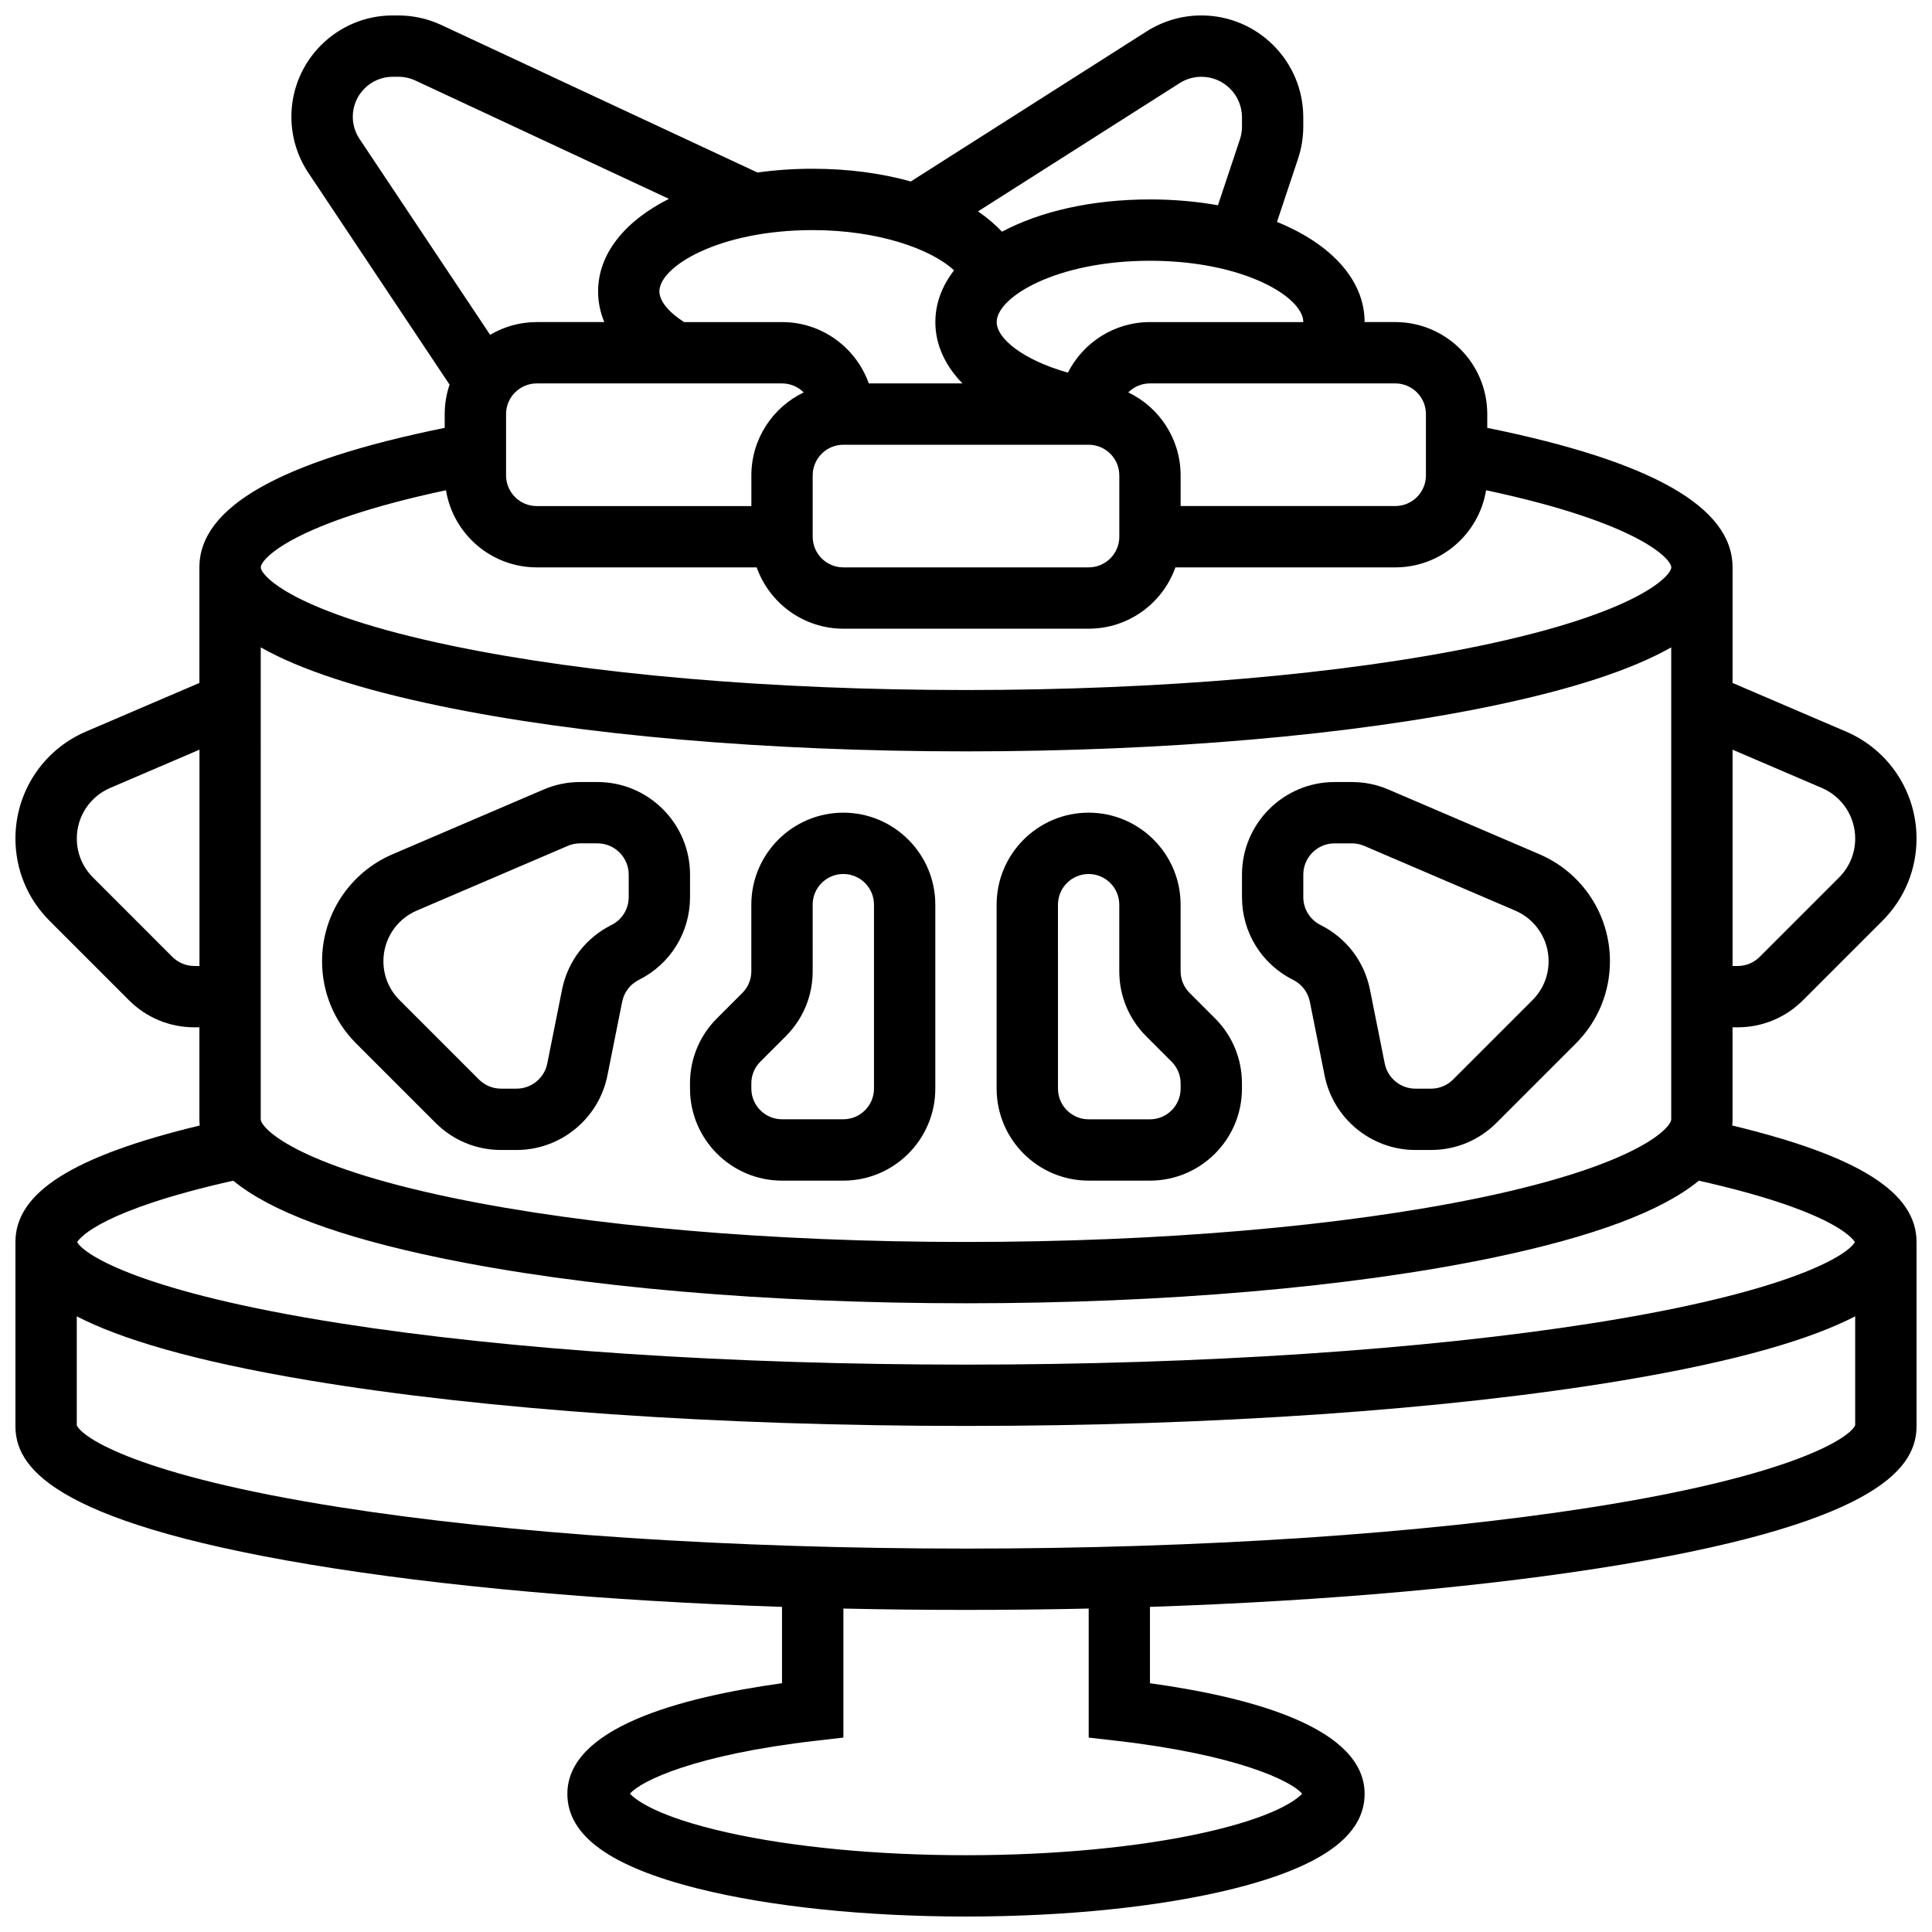 <?xml version="1.0" encoding="UTF-8"?>
<!-- Uploaded to: SVG Find, www.svgrepo.com, Generator: SVG Find Mixer Tools -->
<svg width="800px" height="800px" version="1.1" viewBox="144 144 512 512" xmlns="http://www.w3.org/2000/svg">
 <defs>
  <clipPath id="a">
   <path d="m148.09 148.09h503.81v503.81h-503.81z"/>
  </clipPath>
 </defs>
 <g clip-path="url(#a)">
  <path d="m603.06 442.27c0.051-0.543 0.082-1.09 0.082-1.641v-24.379h1.328c6.555 0 12.715-2.551 17.352-7.188l21.047-21.047c5.824-5.824 9.031-13.566 9.031-21.801 0-12.352-7.336-23.477-18.688-28.34l-30.066-12.887v-30.629c0-15.973-21.297-28.09-65.008-36.973v-3.656c0-13.441-10.938-24.379-24.379-24.379h-8.125c0-11.211-8.965-20.75-23.219-26.539l5.578-16.742c0.922-2.758 1.387-5.633 1.387-8.539v-2.434c0-14.891-12.113-27.004-27.004-27.004-5.144 0-10.16 1.461-14.5 4.223l-62.504 39.777c-7.762-2.176-16.59-3.371-26.008-3.371-5.094 0-9.992 0.348-14.629 1l-83.809-39.109c-3.527-1.648-7.453-2.519-11.352-2.519h-1.516c-14.797 0-26.836 12.039-26.836 26.84 0 5.316 1.559 10.465 4.508 14.887l37.41 56.113c-0.832 2.449-1.289 5.07-1.289 7.797v3.656c-43.711 8.883-65.008 21-65.008 36.973v30.629l-30.066 12.887c-11.352 4.863-18.688 15.988-18.688 28.34 0 8.234 3.207 15.98 9.031 21.801l21.047 21.047c4.633 4.637 10.797 7.188 17.348 7.188h1.328v24.379c0 0.551 0.031 1.098 0.082 1.641-33.668 8.121-48.836 17.773-48.836 30.863v48.754c0 10.18 8.105 25.062 78.191 36.746 34.73 5.789 77.969 9.633 124.96 11.207v20.23c-27.457 3.809-56.883 11.945-56.883 29.328 0 11.066 11.355 19.281 34.715 25.121 19.047 4.762 44.234 7.383 70.926 7.383s51.879-2.621 70.922-7.383c23.359-5.84 34.715-14.055 34.715-25.121 0-17.383-29.426-25.52-56.883-29.328v-20.23c46.992-1.574 90.227-5.418 124.96-11.207 70.086-11.68 78.191-26.566 78.191-36.746v-48.754c0-13.09-15.168-22.742-48.84-30.863zm-389.96-126.71c10.547 5.965 26.273 11.105 47.336 15.492 37.367 7.785 86.93 12.07 139.56 12.07s102.2-4.285 139.56-12.07c21.066-4.391 36.789-9.527 47.336-15.492v125.07c0 2.16-8.598 12.012-50.652 20.773-36.305 7.562-84.691 11.73-136.24 11.73-51.555 0-99.938-4.164-136.25-11.73-42.055-8.762-50.652-18.617-50.652-20.773zm413.71 37.258c5.367 2.301 8.836 7.562 8.836 13.402 0 3.894-1.516 7.555-4.269 10.309l-21.047 21.047c-1.562 1.566-3.644 2.426-5.859 2.426h-1.324v-57.328zm-113.05-107.21c4.481 0 8.125 3.644 8.125 8.125v16.25c0 4.481-3.644 8.125-8.125 8.125h-56.883v-8.125c0-9.684-5.676-18.062-13.871-21.992 1.473-1.473 3.504-2.383 5.746-2.383zm-170.64 24.379v8.125h-56.883c-4.481 0-8.125-3.644-8.125-8.125v-16.25c0-4.481 3.644-8.125 8.125-8.125h65.008c2.242 0 4.273 0.914 5.742 2.383-8.195 3.93-13.867 12.309-13.867 21.992zm16.25 0c0-4.481 3.644-8.125 8.125-8.125h65.008c4.481 0 8.125 3.644 8.125 8.125v16.25c0 4.481-3.644 8.125-8.125 8.125h-65.008c-4.481 0-8.125-3.644-8.125-8.125zm130.02-40.633h-40.629c-9.496 0-17.734 5.461-21.758 13.402-11.93-3.375-18.871-9.059-18.871-13.402 0-6.625 15.828-16.25 40.629-16.25 24.805 0 40.629 9.625 40.629 16.25zm-32.777-63.324c1.727-1.102 3.727-1.68 5.773-1.68 5.93-0.004 10.754 4.824 10.754 10.75v2.434c0 1.156-0.188 2.301-0.551 3.402l-5.82 17.461c-5.617-1-11.656-1.547-18.008-1.547-15.504 0-29.172 3.199-39.23 8.559-1.801-1.934-3.93-3.734-6.348-5.383zm-59.781 49.613c-3.188 4.129-4.953 8.754-4.953 13.711 0 5.945 2.547 11.488 7.176 16.25h-24.824c-3.356-9.457-12.387-16.25-22.98-16.25h-25.973c-4.121-2.648-6.531-5.609-6.531-8.125 0-6.625 15.828-16.25 40.629-16.25 17.395 0 31.41 5.031 37.457 10.664zm-159.34-40.707c0-5.84 4.746-10.59 10.586-10.59h1.516c1.535 0 3.082 0.344 4.477 0.992l67.203 31.359c-11.648 5.871-18.773 14.535-18.773 24.531 0 2.801 0.562 5.523 1.648 8.125h-17.902c-4.508 0-8.73 1.234-12.359 3.379l-34.617-51.926c-1.164-1.746-1.777-3.777-1.777-5.871zm24.699 98.984c1.887 11.578 11.953 20.441 24.055 20.441h58.281c3.356 9.457 12.387 16.25 22.98 16.25h65.008c10.594 0 19.625-6.793 22.98-16.25h58.277c12.102 0 22.168-8.867 24.055-20.441 40.453 8.613 49.078 18.195 49.078 20.441 0 2.16-8.598 12.012-50.652 20.773-36.305 7.566-84.691 11.73-136.24 11.73-51.555 0-99.938-4.164-136.25-11.73-42.055-8.758-50.652-18.613-50.652-20.773 0-2.246 8.625-11.828 49.078-20.441zm-66.66 126.08c-2.215 0-4.293-0.863-5.859-2.426l-21.043-21.051c-2.754-2.754-4.273-6.414-4.273-10.309 0-5.84 3.469-11.102 8.836-13.402l23.668-10.145v57.332zm10.27 56.895c9.879 8.113 27.996 14.863 54.648 20.418 37.367 7.785 86.93 12.07 139.56 12.07s102.2-4.289 139.56-12.07c26.652-5.555 44.77-12.305 54.648-20.418 34.367 7.723 40.445 14.84 41.344 16.262-1.91 3.488-17.289 13.266-69.324 21.469-45.035 7.102-104.07 11.012-166.23 11.012s-121.2-3.91-166.23-11.008c-52.035-8.203-67.414-17.98-69.324-21.469 0.895-1.422 6.977-8.543 41.34-16.266zm233.91 148.41c32.07 3.68 46.477 10.645 49.359 14.047-1.414 1.527-7 6.078-25.871 10.297-17.32 3.871-39.762 6.004-63.191 6.004s-45.875-2.133-63.191-6.004c-18.871-4.219-24.461-8.766-25.871-10.297 2.883-3.402 17.289-10.367 49.359-14.047l7.199-0.824v-34.195c10.691 0.234 21.543 0.355 32.504 0.355s21.812-0.121 32.504-0.355v34.195zm126.52-61.922c-45.035 7.098-104.07 11.008-166.23 11.008s-121.2-3.91-166.23-11.008c-53.129-8.375-68.043-18.391-69.426-21.68v-28.855c11.336 5.844 30.336 11.762 61.938 17.031 46.473 7.742 108.16 12.008 173.71 12.008s127.24-4.266 173.71-12.012c31.605-5.269 50.602-11.188 61.938-17.031v28.855c-1.383 3.293-16.297 13.309-69.426 21.684z"/>
 </g>
 <path d="m259.43 441.57c4.637 4.637 10.797 7.188 17.352 7.188h4.125c11.656 0 21.777-8.297 24.062-19.727l3.914-19.566c0.504-2.523 2.117-4.633 4.422-5.785 8.367-4.184 13.562-12.594 13.562-21.945v-5.949c-0.004-13.531-11.012-24.539-24.539-24.539h-4.598c-3.344 0-6.594 0.668-9.668 1.984l-40.023 17.152c-11.352 4.863-18.688 15.988-18.688 28.34 0 8.234 3.207 15.977 9.031 21.801zm-4.988-56.25 40.023-17.152c1.035-0.445 2.137-0.672 3.266-0.672h4.598c4.57 0 8.285 3.719 8.285 8.285v5.949c0 3.16-1.754 5.996-4.582 7.41-6.82 3.41-11.594 9.656-13.086 17.137l-3.914 19.566c-0.773 3.859-4.188 6.66-8.125 6.66h-4.125c-2.215 0-4.293-0.863-5.859-2.426l-21.047-21.047c-2.754-2.754-4.269-6.414-4.269-10.309 0-5.84 3.469-11.102 8.836-13.402z"/>
 <path d="m326.86 432.5c0 13.441 10.938 24.379 24.379 24.379h16.25c13.441 0 24.379-10.934 24.379-24.379v-48.754c0-13.441-10.938-24.379-24.379-24.379-13.441 0-24.379 10.934-24.379 24.379v17.648c0 2.172-0.844 4.211-2.383 5.746l-6.731 6.731c-4.606 4.606-7.141 10.727-7.141 17.238zm16.254-1.395c0-2.172 0.844-4.211 2.383-5.746l6.731-6.731c4.606-4.606 7.141-10.727 7.141-17.238l-0.004-17.648c0-4.481 3.644-8.125 8.125-8.125 4.481 0 8.125 3.644 8.125 8.125v48.754c0 4.481-3.644 8.125-8.125 8.125h-16.25c-4.481 0-8.125-3.644-8.125-8.125z"/>
 <path d="m486.7 403.68c2.305 1.152 3.914 3.262 4.422 5.785l3.914 19.566c2.285 11.43 12.402 19.727 24.059 19.727h4.125c6.555 0 12.715-2.551 17.352-7.188l21.047-21.047c5.824-5.824 9.031-13.566 9.031-21.801 0-12.352-7.336-23.477-18.688-28.34l-40.023-17.152c-3.07-1.316-6.324-1.984-9.668-1.984h-4.598c-13.527 0-24.535 11.008-24.535 24.539v5.949c0 9.352 5.195 17.762 13.562 21.945zm2.688-27.895c0-4.57 3.719-8.285 8.285-8.285h4.598c1.129 0 2.227 0.227 3.266 0.672l40.023 17.152c5.367 2.301 8.836 7.562 8.836 13.402 0 3.894-1.516 7.555-4.269 10.309l-21.047 21.047c-1.562 1.566-3.644 2.426-5.859 2.426h-4.125c-3.938 0-7.352-2.801-8.125-6.66l-3.914-19.566c-1.496-7.481-6.266-13.727-13.086-17.137-2.824-1.414-4.582-4.254-4.582-7.41z"/>
 <path d="m432.5 456.88h16.25c13.441 0 24.379-10.934 24.379-24.379v-1.395c0-6.512-2.535-12.633-7.141-17.238l-6.731-6.731c-1.535-1.535-2.383-3.578-2.383-5.746v-17.645c0-13.441-10.938-24.379-24.379-24.379s-24.379 10.934-24.379 24.379v48.754c0.004 13.445 10.941 24.379 24.383 24.379zm-8.129-73.133c0-4.481 3.644-8.125 8.125-8.125s8.125 3.644 8.125 8.125v17.648c0 6.512 2.535 12.633 7.141 17.238l6.731 6.731c1.535 1.535 2.383 3.578 2.383 5.746v1.395c0 4.481-3.644 8.125-8.125 8.125h-16.25c-4.481 0-8.125-3.644-8.125-8.125z"/>
</svg>